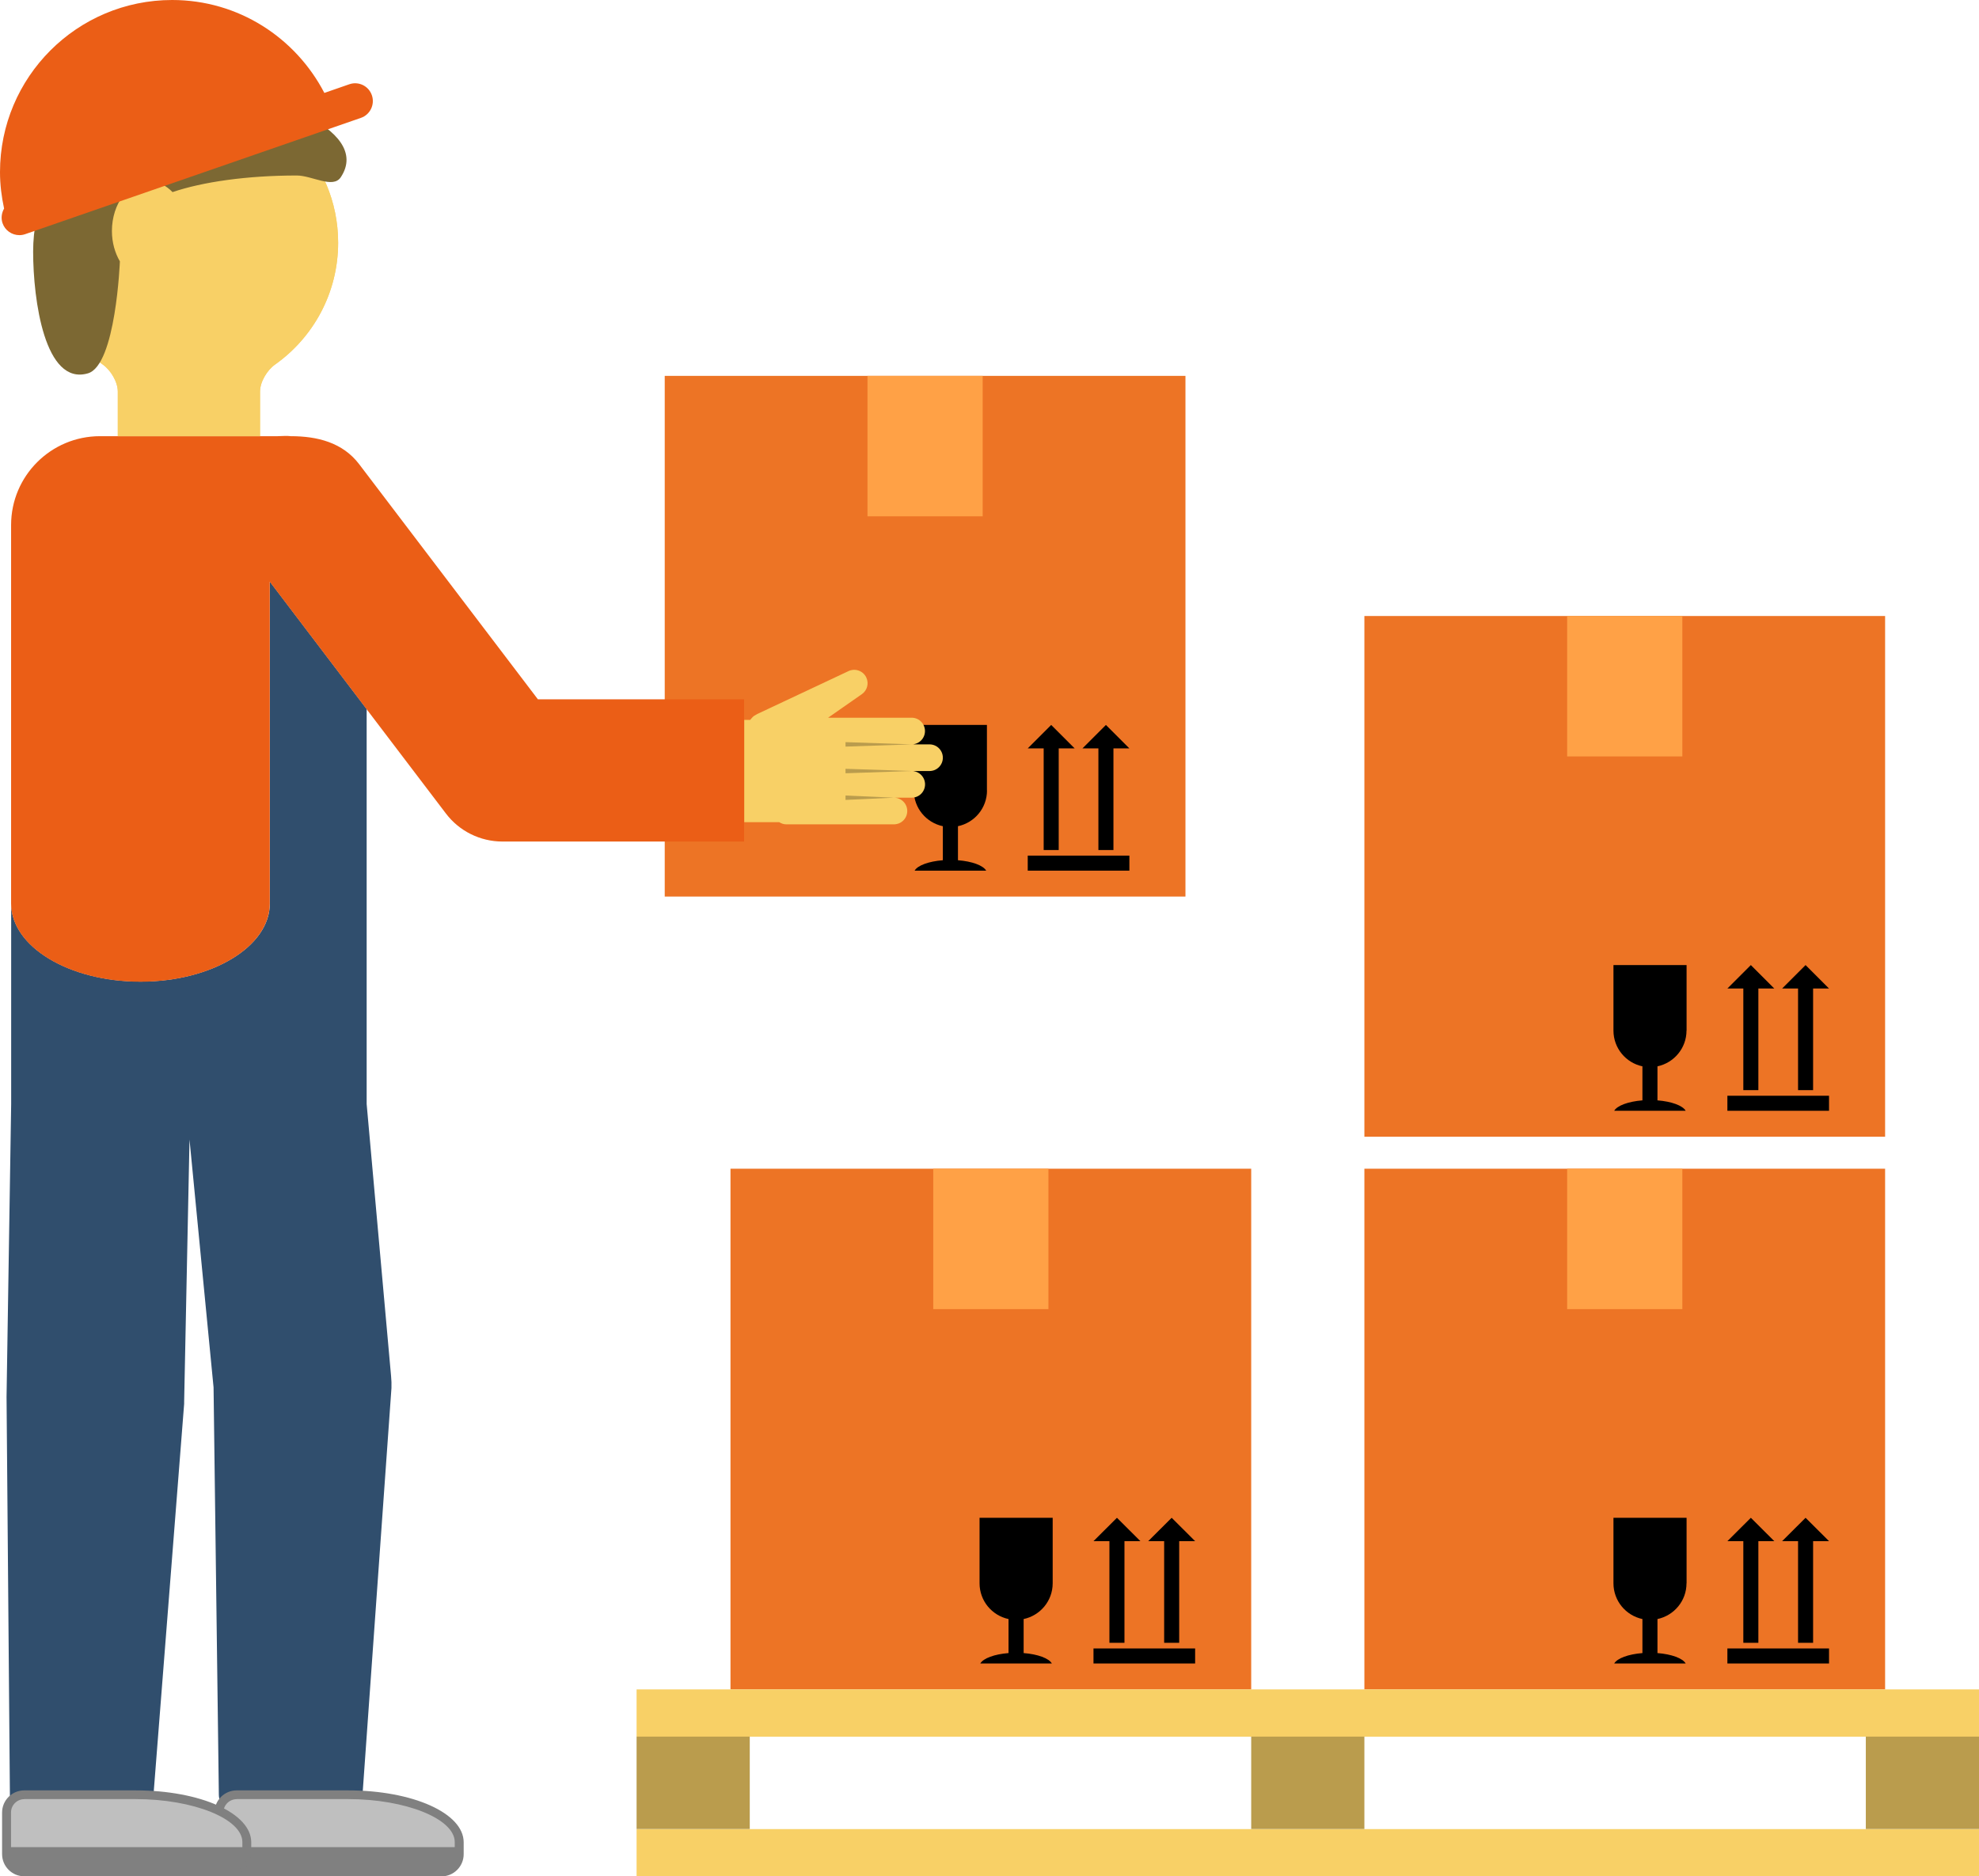 <svg xmlns="http://www.w3.org/2000/svg" id="Camada_2" viewBox="0 0 265.77 251.99"><defs><style>.cls-1{fill:#ed7425;}.cls-2{fill:#304e6d;}.cls-3{fill:#bfbfbf;}.cls-4{fill:#7c6833;}.cls-5{fill:#ffa146;}.cls-6{fill:#eb5e16;}.cls-7{fill:#f8d066;}.cls-8{fill:gray;}.cls-9{fill:#d84e00;}.cls-10{fill:#ba9c4d;}</style></defs><g id="Layer_1"><g><g><g><g><g><g><rect class="cls-1" x="98.1" y="156.96" width="69.93" height="69.93"></rect><path d="M141.37,212.64v-8.8h-9.82v8.8c0,2.36,1.67,4.33,3.89,4.8v4.57c-1.89,.15-3.39,.7-3.79,1.4h9.61c-.4-.7-1.89-1.25-3.79-1.4v-4.57c2.22-.47,3.9-2.43,3.9-4.8Z"></path><g><rect x="146.85" y="221.39" width="13.65" height="2.02"></rect><polygon points="148.99 220.63 151.01 220.63 151.01 206.98 153.15 206.98 150 203.84 146.85 206.98 148.99 206.98 148.99 220.63"></polygon><polygon points="156.34 220.63 158.36 220.63 158.36 206.98 160.5 206.98 157.35 203.84 154.2 206.98 156.34 206.98 156.34 220.63"></polygon></g></g><rect class="cls-5" x="125.33" y="156.96" width="15.47" height="18.86"></rect></g><g><g><rect class="cls-1" x="183.23" y="156.96" width="69.93" height="69.93"></rect><path d="M226.5,212.64v-8.8h-9.82v8.8c0,2.36,1.67,4.33,3.89,4.8v4.57c-1.89,.15-3.39,.7-3.79,1.4h9.6c-.4-.7-1.89-1.25-3.79-1.4v-4.57c2.22-.47,3.9-2.43,3.9-4.8Z"></path><g><rect x="231.98" y="221.39" width="13.65" height="2.02"></rect><polygon points="234.12 220.63 236.14 220.63 236.14 206.98 238.28 206.98 235.13 203.84 231.98 206.98 234.12 206.98 234.12 220.63"></polygon><polygon points="241.47 220.63 243.49 220.63 243.49 206.98 245.63 206.98 242.48 203.84 239.33 206.98 241.47 206.98 241.47 220.63"></polygon></g></g><rect class="cls-5" x="210.46" y="156.96" width="15.47" height="18.86"></rect></g></g><g><g><rect class="cls-1" x="183.23" y="82.73" width="69.93" height="69.93"></rect><path d="M226.5,138.41v-8.8h-9.82v8.8c0,2.36,1.67,4.33,3.89,4.8v4.57c-1.89,.15-3.39,.7-3.79,1.4h9.6c-.4-.7-1.89-1.25-3.79-1.4v-4.57c2.22-.47,3.9-2.44,3.9-4.8Z"></path><g><rect x="231.98" y="147.16" width="13.65" height="2.02"></rect><polygon points="234.12 146.41 236.14 146.41 236.14 132.76 238.28 132.76 235.13 129.61 231.98 132.76 234.12 132.76 234.12 146.41"></polygon><polygon points="241.47 146.41 243.49 146.41 243.49 132.76 245.63 132.76 242.48 129.61 239.33 132.76 241.47 132.76 241.47 146.41"></polygon></g></g><rect class="cls-5" x="210.46" y="82.73" width="15.47" height="18.86"></rect></g></g><g><rect class="cls-7" x="85.49" y="226.89" width="180.28" height="6.35"></rect><rect class="cls-7" x="85.49" y="245.65" width="180.28" height="6.34"></rect><rect class="cls-10" x="168.03" y="233.23" width="15.2" height="12.41"></rect><g><rect class="cls-10" x="85.49" y="233.23" width="15.2" height="12.41"></rect><rect class="cls-10" x="250.57" y="233.23" width="15.2" height="12.41"></rect></g></g></g><g><g><rect class="cls-1" x="89.27" y="50.48" width="69.93" height="69.93"></rect><path d="M132.54,106.16v-8.8h-9.82v8.8c0,2.36,1.67,4.33,3.9,4.8v4.57c-1.9,.15-3.4,.7-3.79,1.4h9.61c-.4-.7-1.89-1.25-3.79-1.4v-4.57c2.23-.47,3.9-2.44,3.9-4.8Z"></path><g><rect x="138.02" y="114.91" width="13.65" height="2.02"></rect><polygon points="140.16 114.16 142.18 114.16 142.18 100.51 144.32 100.51 141.17 97.36 138.02 100.51 140.16 100.51 140.16 114.16"></polygon><polygon points="147.51 114.16 149.53 114.16 149.53 100.51 151.67 100.51 148.52 97.36 145.37 100.51 147.51 100.51 147.51 114.16"></polygon></g></g><rect class="cls-5" x="116.5" y="50.48" width="15.47" height="18.86"></rect></g><path class="cls-2" d="M49.24,95.22l-13-17.11v43.22c0,5.8-7.78,10.5-17.37,10.5S1.5,127.13,1.5,121.34v26.93l-.62,39.33,.45,53.45c0,1.32,1.09,2.39,2.41,2.39h14.3c1.32,0,2.47-1.07,2.57-2.38l4.12-52.53v-.29l.72-35.2,3.23,33.29,.71,54.72c.02,1.32,1.1,2.39,2.42,2.39h14.31c1.32,0,2.47-1.07,2.56-2.38l3.89-54.64c.02-.53,0-1.06-.05-1.59l-3.28-36.55v-53.04Z"></path><g><path class="cls-9" d="M1.33,240.63q0,1.32,0,0l-.45-53.04,.45,53.04Z"></path><path class="cls-9" d="M29.39,240.63q.02,1.32,0,0l-.71-54.31,.71,54.31Z"></path><path class="cls-9" d="M20.64,240.64l4.09-52.12-4.09,52.12q-.1,1.31,0,0Z"></path><path class="cls-6" d="M72.23,93.91l-23.99-31.56c-2.22-2.93-5.64-3.77-9.19-3.77-.57-.08-1.15,0-1.75,0H13.43c-6.59,0-11.94,5.34-11.94,11.94v50.83c0,5.8,7.78,10.5,17.37,10.5s17.37-4.7,17.37-10.5v-43.22l13,17.11,10.65,14.01c1.8,2.38,4.62,3.77,7.6,3.77h32.45v-19.1h-27.71Z"></path><path class="cls-9" d="M48.71,240.64l3.86-54.23-3.86,54.23q-.09,1.31,0,0Z"></path></g><g><path class="cls-7" d="M124.82,99.97h-2.39c.99,0,1.79-.8,1.79-1.79s-.8-1.79-1.79-1.79h-11.22l4.53-3.16c.71-.49,.98-1.43,.6-2.24-.42-.9-1.5-1.28-2.39-.86l-12.25,5.76c-.14,.07-.29,.16-.43,.25-.21,.15-.36,.35-.52,.54h-.8v13.74h4.7c.27,.17,.58,.29,.92,.29h14.48c.99,0,1.79-.8,1.79-1.79s-.8-1.79-1.79-1.79h2.39c.99,0,1.79-.8,1.79-1.79s-.8-1.79-1.79-1.79h2.39c.99,0,1.79-.8,1.79-1.79s-.8-1.79-1.79-1.79Z"></path><polygon class="cls-10" points="122.43 99.97 113.55 100.27 113.55 99.67 122.43 99.97"></polygon><polygon class="cls-10" points="122.43 103.55 113.55 103.85 113.55 103.25 122.43 103.55"></polygon><polygon class="cls-10" points="120.04 107.13 113.55 107.43 113.55 106.84 120.04 107.13"></polygon></g><g><g><path class="cls-3" d="M31.79,251.4c-1.32,0-2.39-1.07-2.39-2.39v-5.58c0-1.32,1.07-2.39,2.39-2.39h14.94c8.25,0,14.94,2.85,14.94,6.37v1.6c0,1.32-1.07,2.39-2.39,2.39H31.79Z"></path><path class="cls-8" d="M59.28,251.99H31.79c-1.65,0-2.98-1.34-2.98-2.98v-5.58c0-1.65,1.34-2.98,2.98-2.98h14.94c8.71,0,15.54,3.06,15.54,6.97v1.6c0,1.65-1.34,2.98-2.98,2.98Zm-27.49-10.36c-.99,0-1.79,.8-1.79,1.79v5.58c0,.99,.8,1.79,1.79,1.79h27.49c.99,0,1.79-.8,1.79-1.79v-1.6c0-3.13-6.57-5.78-14.34-5.78h-14.94Z"></path></g><path class="cls-8" d="M29.4,248.07v.93c0,1.32,1.07,2.39,2.39,2.39h27.49c1.32,0,2.39-1.07,2.39-2.39v-.93H29.4Z"></path></g><g><g><path class="cls-3" d="M3.26,251.4c-1.32,0-2.39-1.07-2.39-2.39v-5.58c0-1.32,1.07-2.39,2.39-2.39h14.94c8.25,0,14.94,2.85,14.94,6.37v1.6c0,1.32-1.07,2.39-2.39,2.39H3.26Z"></path><path class="cls-8" d="M30.76,251.99H3.26c-1.65,0-2.98-1.34-2.98-2.98v-5.58c0-1.65,1.34-2.98,2.98-2.98h14.94c8.71,0,15.54,3.06,15.54,6.97v1.6c0,1.65-1.34,2.98-2.98,2.98Zm-27.49-10.36c-.99,0-1.79,.8-1.79,1.79v5.58c0,.99,.8,1.79,1.79,1.79H30.76c.99,0,1.79-.8,1.79-1.79v-1.6c0-3.13-6.57-5.78-14.34-5.78H3.26Z"></path></g><path class="cls-8" d="M.88,248.07v.93c0,1.32,1.07,2.39,2.39,2.39H30.76c1.32,0,2.39-1.07,2.39-2.39v-.93H.88Z"></path></g><g><path class="cls-7" d="M13.79,48.95c1.08,.76,2.03,2.33,2.03,3.65v5.98h19.1v-5.98c0-1.32,.95-2.89,2.03-3.65,5.12-3.63,8.46-9.6,8.46-16.36,0-11.07-8.97-20.04-20.04-20.04S5.33,21.52,5.33,32.59c0,6.75,3.34,12.73,8.46,16.36Z"></path><path class="cls-7" d="M13.79,48.95c1.08,.76,2.03,2.33,2.03,3.65v5.98h19.1v-5.98c0-1.32,.95-2.89,2.03-3.65,5.12-3.63,8.46-9.6,8.46-16.36,0-11.07-8.97-20.04-20.04-20.04S5.33,21.52,5.33,32.59c0,6.75,3.34,12.73,8.46,16.36Z"></path><path class="cls-4" d="M26.32,11.92c-12.08,0-21.87,9.79-21.87,21.87,0,6.51,1.57,18.04,7.36,16.35,3.75-1.09,4.29-15.04,4.29-15.04-.66-1.13-1.07-2.53-1.07-4.07,0-3.69,2.26-6.68,5.04-6.68,1.17,0,2.24,.56,3.1,1.45,4.03-1.37,10-2.23,16.68-2.23,2.05,0,4.86,1.81,5.91,.24,4.4-6.6-10.97-11.89-19.45-11.89Z"></path><path class="cls-6" d="M49.94,12.79c-.43-1.25-1.79-1.91-3.04-1.47l-3.34,1.16C39.71,5.08,32.04,0,23.12,0,10.35,0,0,10.35,0,23.12c0,1.68,.21,3.31,.55,4.89-.33,.58-.44,1.28-.21,1.96,.34,.99,1.27,1.61,2.26,1.61,.26,0,.52-.04,.78-.13L48.47,15.83c1.24-.43,1.9-1.79,1.47-3.04Z"></path></g></g></g></svg>